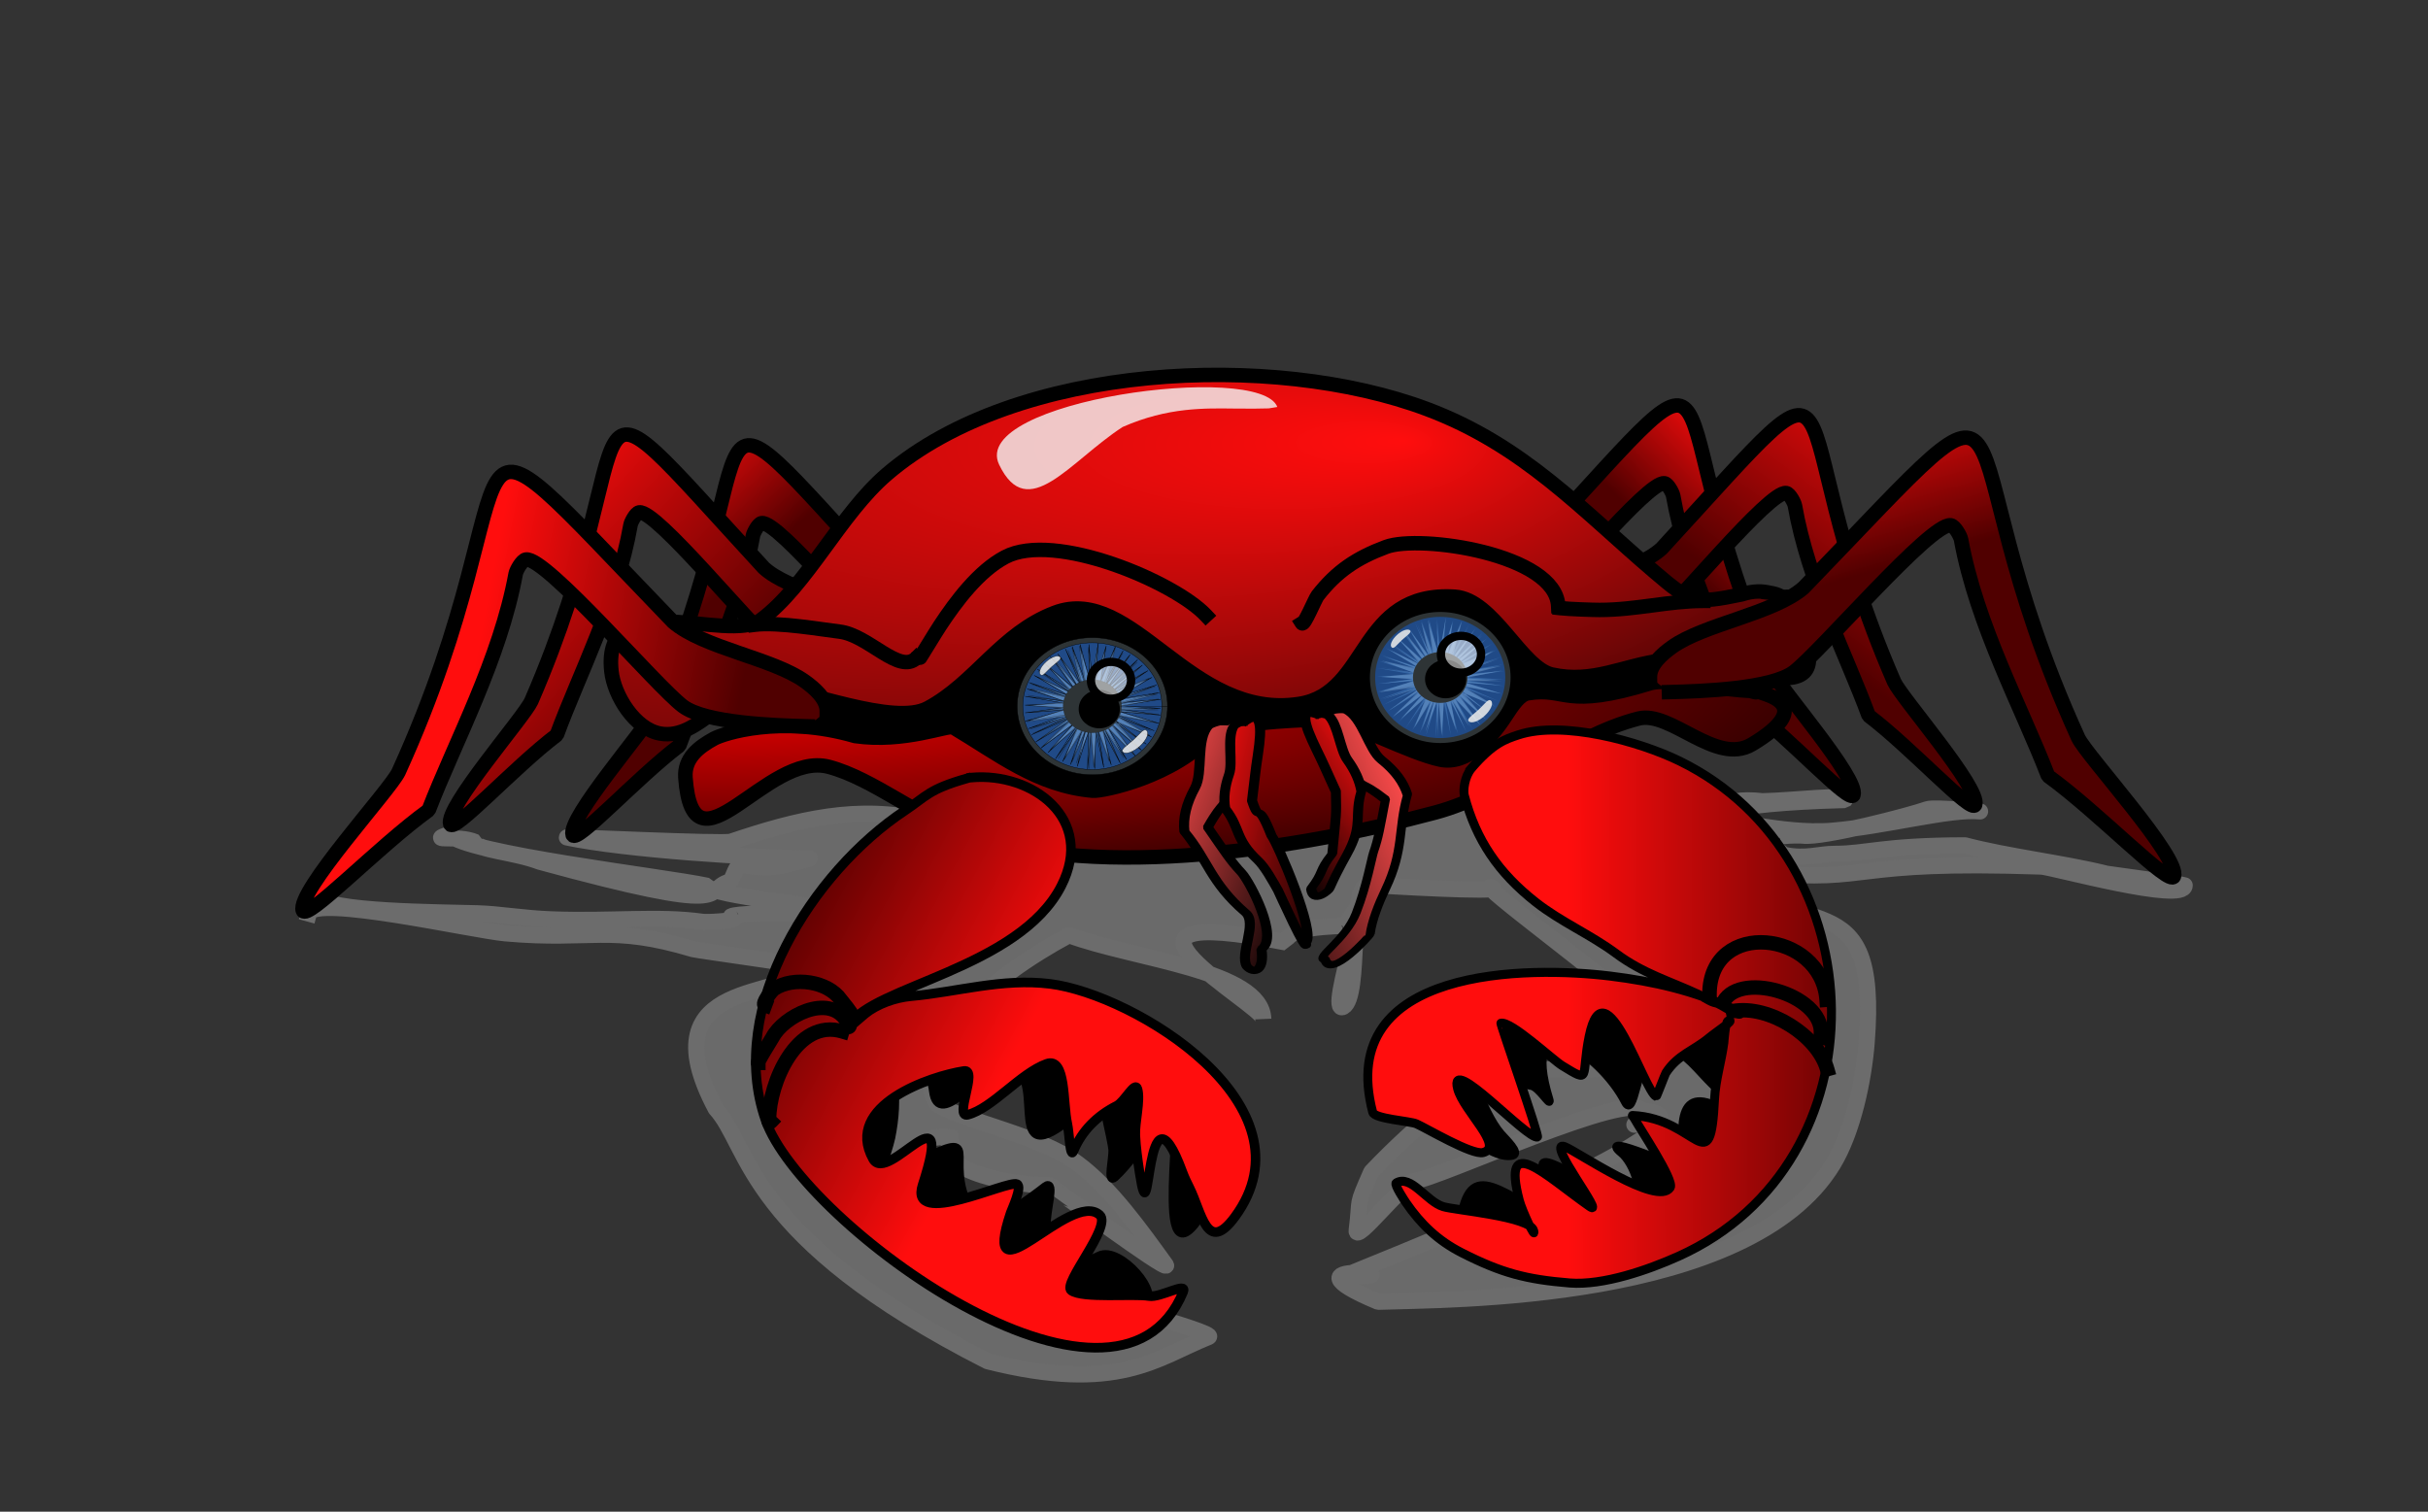<?xml version="1.0" standalone="no"?>
<!DOCTYPE svg PUBLIC "-//W3C//DTD SVG 20010904//EN" "http://www.w3.org/TR/2001/REC-SVG-20010904/DTD/svg10.dtd">
<!-- Created using Krita: http://krita.org -->
<svg xmlns="http://www.w3.org/2000/svg" 
    xmlns:xlink="http://www.w3.org/1999/xlink"
    xmlns:krita="http://krita.org/namespaces/svg/krita"
    xmlns:sodipodi="http://sodipodi.sourceforge.net/DTD/sodipodi-0.dtd"
    width="720pt"
    height="448.32pt"
    viewBox="0 0 720 448.32">
<rect x="0" y="0" width="720" height="448.32" fill="#333333" stroke="none"/>
<defs>
  <linearGradient id="gradient0" gradientUnits="objectBoundingBox" x1="0.436" y1="0.091" x2="0.622" y2="0.299" spreadMethod="pad">
   <stop stop-color="#ff0d0d" offset="0" stop-opacity="1"/>
   <stop stop-color="#500000" offset="1" stop-opacity="1"/>
  </linearGradient>
  <linearGradient id="gradient1" gradientUnits="objectBoundingBox" x1="0.38" y1="0.008" x2="0.678" y2="0.453" spreadMethod="pad">
   <stop stop-color="#ff0d0d" offset="0" stop-opacity="1"/>
   <stop stop-color="#500000" offset="1" stop-opacity="1"/>
  </linearGradient>
  <linearGradient id="gradient2" gradientUnits="objectBoundingBox" x1="0.393" y1="0.053" x2="0.586" y2="0.291" spreadMethod="pad">
   <stop stop-color="#ff0d0d" offset="0" stop-opacity="1"/>
   <stop stop-color="#500000" offset="1" stop-opacity="1"/>
  </linearGradient>
  <linearGradient id="gradient3" gradientUnits="objectBoundingBox" x1="0.379" y1="0.044" x2="0.848" y2="0.512" spreadMethod="pad">
   <stop stop-color="#ff0d0d" offset="0" stop-opacity="1"/>
   <stop stop-color="#500000" offset="1" stop-opacity="1"/>
  </linearGradient>
  <radialGradient id="gradient4" gradientUnits="objectBoundingBox" cx="-0.2" cy="0.338" fx="0.642" fy="0.229" r="1.414" spreadMethod="pad">
   <stop stop-color="#ff0d0d" offset="0" stop-opacity="1"/>
   <stop stop-color="#000000" offset="1" stop-opacity="1"/>
  </radialGradient>
  <radialGradient id="gradient5" gradientUnits="objectBoundingBox" cx="0" cy="0" fx="0" fy="0" r="1.414" spreadMethod="pad">
   <stop stop-color="#fc0000" offset="0" stop-opacity="1"/>
   <stop stop-color="#000000" offset="0.921" stop-opacity="1"/>
  </radialGradient>
  <radialGradient id="gradient6" gradientUnits="objectBoundingBox" cx="0.51" cy="0.163" fx="0.51" fy="0.163" r="0.003" spreadMethod="pad">
   <stop stop-color="#f4f4f4" offset="0" stop-opacity="1"/>
   <stop stop-color="#000000" offset="1" stop-opacity="0"/>
  </radialGradient>
  <linearGradient id="gradient7" gradientUnits="objectBoundingBox" x1="0.5" y1="0.395" x2="0.108" y2="0.152" spreadMethod="pad">
   <stop stop-color="#ff0d0d" offset="0" stop-opacity="1"/>
   <stop stop-color="#500000" offset="1" stop-opacity="1"/>
  </linearGradient>
  <linearGradient id="gradient8" gradientUnits="objectBoundingBox" x1="0.401" y1="0.459" x2="1.024" y2="0.62" spreadMethod="pad">
   <stop stop-color="#ff0d0d" offset="0" stop-opacity="1"/>
   <stop stop-color="#3f0000" offset="1" stop-opacity="1"/>
  </linearGradient>
  <linearGradient id="gradient9" gradientUnits="objectBoundingBox" x1="0" y1="0" x2="1" y2="1" spreadMethod="pad">
   <stop stop-color="#fc4b4b" offset="0" stop-opacity="1"/>
   <stop stop-color="#000000" offset="1" stop-opacity="0.98"/>
  </linearGradient>
  <linearGradient id="gradient10" gradientUnits="objectBoundingBox" x1="0" y1="0" x2="1" y2="1" spreadMethod="pad">
   <stop stop-color="#fc0f0f" offset="0" stop-opacity="1"/>
   <stop stop-color="#000000" offset="1" stop-opacity="0.98"/>
  </linearGradient>
  <linearGradient id="gradient11" gradientUnits="objectBoundingBox" x1="0" y1="0" x2="1.414" y2="0" spreadMethod="pad">
   <stop stop-color="#fc4b4b" offset="0" stop-opacity="1"/>
   <stop stop-color="#000000" offset="1" stop-opacity="1"/>
  </linearGradient>
  <linearGradient id="gradient12" gradientUnits="objectBoundingBox" x1="0" y1="0" x2="1" y2="1" spreadMethod="pad">
   <stop stop-color="#fc0f0f" offset="0" stop-opacity="1"/>
   <stop stop-color="#000000" offset="1" stop-opacity="0.98"/>
  </linearGradient>
  <linearGradient id="gradient13" gradientUnits="objectBoundingBox" x1="0.421" y1="0.086" x2="0.915" y2="0.18" spreadMethod="pad">
   <stop stop-color="#ff0d0d" offset="0" stop-opacity="1"/>
   <stop stop-color="#500000" offset="1" stop-opacity="1"/>
  </linearGradient>
  <linearGradient id="gradient14" gradientUnits="objectBoundingBox" x1="0.406" y1="0.07" x2="0.327" y2="0.367" spreadMethod="pad">
   <stop stop-color="#ff0d0d" offset="0" stop-opacity="1"/>
   <stop stop-color="#500000" offset="1" stop-opacity="1"/>
  </linearGradient>
 </defs>
<path id="shape0" transform="matrix(1 0 0 1 91.58 220.216)" fill="#6a6a6a" fill-rule="evenodd" stroke="#6c6c6c" stroke-width="4.8" stroke-linecap="square" stroke-linejoin="bevel" d="M0 50.724C1.598 44.974 48.57 55.702 58.263 56.574C84.157 58.903 89.052 53.812 114.031 61.302C115.059 61.61 156.342 67.34 147.182 66.488C143.404 76.682 99.386 68.708 120.662 108.608C130.825 119.647 129.539 147.055 201.302 183.488C239.982 193.244 251.599 182.374 266.822 176.288C269.985 175.023 223.96 163.031 222.896 162.197C213.971 155.205 181.168 131.883 183.252 118.762C183.605 116.541 190.083 116.864 191.342 117.368C183.331 125.602 205.585 131.434 219.662 131.288C219.85 131.288 254.531 156.993 254.222 155.048C246.648 144.579 237.834 132.117 227.942 124.808C216.597 116.424 194.774 112.548 186.182 107.168C176.853 90.917 202.471 69.402 225.422 57.128C244.616 64.308 282.595 67.483 283.022 81.968C282.781 77.784 225.822 46.529 289.742 59.288C290.128 53.046 312.649 55.244 307.862 53.528C317.819 35.836 301.257 81.405 306.782 78.368C312.219 75.379 308.126 41.532 314.299 42.149C317.879 42.507 354.343 44.563 351.062 43.088C343.723 39.787 389.191 72.982 393.182 78.368C396.149 82.371 358.824 89.432 362.942 89.168C369.801 88.727 394.703 88.569 390.302 93.848C384.745 100.513 356.196 94.102 349.622 98.168C343.278 101.994 329.652 112.02 315.062 127.328C310.263 138.367 312.06 134.215 310.742 144.608C310.111 149.147 324.674 130.144 328.018 129.981C334.031 129.689 392.882 102.348 395.582 109.448C389.822 118.39 395.876 109.136 395.582 109.208C427.812 111.451 301.939 159.869 307.382 158.168C332.796 158.982 285.187 152.513 317.102 165.848C337.259 165.092 427.041 166.221 452.027 125.013C457.874 115.37 461.074 100.1 461.942 89.168C465.96 38.569 441.933 61.351 415.769 35.337C413.075 32.915 384.072 18.936 455.462 17.048C457.476 15.078 439.342 17.279 431.102 17.408C403.874 14.402 429.64 37.976 432.062 38.648C464.048 41.607 455.887 34.783 513.764 36.779C517.192 36.985 556.262 47.829 556.262 42.368C556.262 42.141 532.61 38.81 532.502 38.768C519.967 35.688 503.682 33.811 491.102 30.488C466.651 30.543 461.917 33.008 452.582 33.008C447.649 33.008 444.09 34.652 437.702 33.368C437.152 33.438 426.153 24.445 434.822 30.128C430.742 27.321 442.125 27.482 443.102 27.608C448.87 28.349 474.834 21.617 479.911 19.79C482.065 19.015 497.325 20.598 495.422 20.408C486.783 19.544 467.055 24.915 451.622 26.168C443.841 26.799 435.421 25.531 430.862 24.848C404.17 20.846 389.453 1.827 360.891 0.316C299.749 -2.919 241.235 19.591 180.312 26.441C174.596 27.084 188.369 24.621 183.182 23.288C163.133 18.135 144.58 22.857 125.162 29.408C122.906 30.169 75.056 27.829 76.562 28.148C93.829 31.802 132.753 34.295 148.152 34.295C150.076 34.295 144.48 35.452 142.628 35.978C138.545 37.138 134.836 37.229 130.601 36.619C129.405 36.447 129.133 36.317 127.751 36.539C126.268 36.777 125.826 41.361 124.262 41.408C116.83 43.907 127.701 51.523 68.462 35.348C60.752 32.417 49.706 31.913 49.382 29.528C44.476 27.32 34.678 29.521 41.642 27.188C45.681 32.86 105.828 39.816 118.142 42.488C120.121 45.783 151.807 48.036 156.842 50.288C157.635 50.657 118.517 50.034 126.058 52.246C125.798 52.948 118.265 53.387 116.702 53.168C103.543 51.318 90.023 53.114 72.062 52.448C63.292 52.122 56.572 50.842 50.102 50.648C39.461 50.328 4.213 50.225 3.385 45.755"/><path id="shape01" transform="matrix(-0.902 0 0.007 0.892 548.795 120.243)" fill="url(#gradient0)" fill-rule="evenodd" stroke="#000000" stroke-width="4.8" stroke-linecap="square" stroke-linejoin="bevel" d="M145.445 70.633C145.445 67.027 141.94 63.855 139.231 61.809C130.212 54.996 110.908 51.999 102.509 44.32C32.72 -31.787 66 -5.252 26.405 88.637C24.015 94.013 -1.767 124.01 0.096 129.521C1.183 132.737 20.795 110.74 34.877 99.873C41.969 79.933 54.408 55.308 58.572 30.089C58.756 28.976 60.325 26.044 61.386 25.87C66.899 24.964 97.976 63.285 105.368 69.162C111.655 74.162 130.984 74.884 140.164 75.116"/><path id="shape01" transform="matrix(-0.902 0 0.007 0.892 584.889 123.145)" fill="url(#gradient1)" fill-rule="evenodd" stroke="#000000" stroke-width="4.8" stroke-linecap="square" stroke-linejoin="bevel" d="M145.445 70.633C145.445 67.027 141.94 63.855 139.231 61.809C130.212 54.996 110.908 51.999 102.509 44.32C32.72 -31.787 66 -5.252 26.405 88.637C24.015 94.013 -1.767 124.01 0.096 129.521C1.183 132.737 20.795 110.74 34.877 99.873C41.969 79.933 54.408 55.308 58.572 30.089C58.756 28.976 60.325 26.044 61.386 25.87C66.899 24.964 97.976 63.285 105.368 69.162C111.655 74.162 130.984 74.884 140.164 75.116"/><path id="shape02" transform="matrix(0.902 0 -0.007 0.892 170.65 132.066)" fill="url(#gradient2)" fill-rule="evenodd" stroke="#000000" stroke-width="4.8" stroke-linecap="square" stroke-linejoin="bevel" d="M145.445 70.633C145.445 67.027 141.94 63.855 139.231 61.809C130.212 54.996 110.908 51.999 102.509 44.32C32.72 -31.787 66 -5.252 26.405 88.637C24.015 94.013 -1.767 124.01 0.096 129.521C1.183 132.737 20.795 110.74 34.877 99.873C41.969 79.933 54.408 55.308 58.572 30.089C58.756 28.976 60.325 26.044 61.386 25.87C66.899 24.964 97.976 63.285 105.368 69.162C111.655 74.162 130.984 74.884 140.164 75.116"/><path id="shape1" transform="matrix(0.902 0 -0.007 0.892 134.35 128.876)" fill="url(#gradient3)" fill-rule="evenodd" stroke="#000000" stroke-width="4.8" stroke-linecap="square" stroke-linejoin="bevel" d="M145.445 70.633C145.445 67.027 141.94 63.855 139.231 61.809C130.212 54.996 110.908 51.999 102.509 44.32C32.72 -31.787 66 -5.252 26.405 88.637C24.015 94.013 -1.767 124.01 0.096 129.521C1.183 132.737 20.795 110.74 34.877 99.873C41.969 79.933 54.408 55.308 58.572 30.089C58.756 28.976 60.325 26.044 61.386 25.87C66.899 24.964 97.976 63.285 105.368 69.162C111.655 74.162 130.984 74.884 140.164 75.116"/><path id="shape03" transform="matrix(0.902 0 0 0.892 217.411 166.907)" fill="#000000" fill-rule="evenodd" stroke="#000000" stroke-width="4.8" stroke-linecap="square" stroke-linejoin="bevel" d="M316.741 20.796C316.741 18.816 319.321 24.696 319.369 26.606C319.508 32.105 319.991 43.248 313.311 45.559C298.673 50.624 282.694 47.358 268.144 52.812C256.435 57.2 251.18 70.955 239.191 74.73C215.474 82.197 201.826 60.673 181.062 62.749C178.733 62.982 176.491 63.393 174.315 63.944C171.95 64.541 169.664 65.303 167.429 66.177C153.448 71.641 141.506 81.485 125.249 83.024C106.403 84.809 96.635 71.696 80.884 67.918C64.436 63.972 1.761 72.766 0.037 46.401C-1.505 22.816 45.386 38.93 57.053 36.944C80.156 33.012 92.117 8.755 116.919 6.131C131.833 4.552 150.139 20.533 163.2 26.566C165.902 27.814 172.112 29.15 175.227 28.449C196.867 23.583 207.703 0 231.218 0C255.964 0 265.846 16.271 287.61 23.801C292.26 25.41 304.271 20.275 309.971 20.275C312.254 20.275 319.607 21.325 317.499 20.596"/><path id="shape11" transform="matrix(0.902 0 0 0.892 181.156 111.186)" fill="url(#gradient4)" fill-rule="evenodd" stroke="#000000" stroke-width="4.8" stroke-linecap="square" stroke-linejoin="bevel" d="M384.853 73.829C383.989 73.852 379.606 70.363 371.785 72.981C356.069 76.243 355.116 75.862 343.119 65.52C319.159 44.865 300.073 23.39 268.262 11.341C217.753 -7.79 133.586 -4.097 90.716 33.039C75.384 46.32 64.544 70.033 49.327 81.44C38.494 89.561 -2.885 69.235 0.16 98.452C1.013 106.642 7.921 117.758 16.216 119.25C29.333 121.61 38.868 102.562 50.826 103.459C63.503 104.409 92.911 116.872 104.204 110.777C119.837 102.339 128.21 85.904 145.95 79.065C171.521 69.207 190.371 115.08 226.373 109.364C249.501 105.693 245.599 71.694 277.396 73.737C290.133 74.556 299.315 97.347 309.366 99.607C322.911 102.653 332.671 96.557 345.903 94.857C364.908 92.414 407.962 117.366 389.265 80.363C387.601 77.338 387.246 73.188 380.61 72.387"/><path id="shape2" transform="matrix(0.902 0 0 0.892 203.231 202.228)" fill="url(#gradient5)" fill-rule="evenodd" stroke="#000000" stroke-width="4.8" stroke-linecap="square" stroke-linejoin="bevel" d="M351.312 3.229C349.382 3.034 354.112 3.96 351.058 3.059C344.175 2.74 342.081 2.09 335.901 1.812C329.955 1.545 323.283 -0.919 317.541 0.372C288.712 9.377 289.904 1.688 277.041 3.792C274.287 4.243 272.032 7.699 269.601 11.472C264.821 18.894 256.978 27.721 248.241 25.872C238.145 23.735 219.741 13.614 211.041 12.192C203.735 13.014 186.357 12.578 173.601 16.992C160.8 31.613 137.074 36.461 133.974 36.195C115.782 34.637 102.659 23.878 88.089 15.14C86.499 14.186 72.03 20.388 55.821 18.012C31.3 10.828 12.387 17.248 9.45 18.863C4.351 21.666 -0.425 25.421 0.03 31.83C2.51 66.776 26.694 22.829 47.128 28.235C61.74 32.101 77.581 45.698 93.227 51.024C137.248 66.008 202.464 55.336 246.51 43.449C269.93 37.129 290.776 17.995 313.375 12.187C323.97 9.464 338.799 27.881 350.625 20.789C359.956 15.193 366.798 8.195 355.385 4.162"/><g id="g3545" transform="matrix(0.125 0 0 0.114 305.134 154.229)" fill="none">
  <path id="path3513" transform="translate(-27.941, 305.993)" sodipodi:type="arc" sodipodi:rx="178.27628" sodipodi:ry="178.27628" sodipodi:cx="178.27628" sodipodi:cy="178.27628" sodipodi:start="0" sodipodi:end="0" d="M356.553 178.276C356.553 79.817 276.736 -2.6699e-14 178.276 -5.68434e-14C79.817 -8.69879e-14 3.61733e-14 79.817 0 178.276C-3.61733e-14 276.736 79.817 356.553 178.276 356.553C276.736 356.553 356.553 276.736 356.553 178.276L178.276 178.276Z" fill="#2e3436" stroke="#000000" stroke-width="1" stroke-linecap="square" stroke-linejoin="bevel"/>
  <path id="path3515" transform="matrix(0.925 0 0 0.925 -14.635 319.299)" sodipodi:type="arc" sodipodi:rx="178.27628" sodipodi:ry="178.27628" sodipodi:cx="178.27628" sodipodi:cy="178.27628" sodipodi:start="0" sodipodi:end="0" d="M356.553 178.276C356.553 79.817 276.736 -2.6699e-14 178.276 -5.68434e-14C79.817 -8.69879e-14 3.61733e-14 79.817 0 178.276C-3.61733e-14 276.736 79.817 356.553 178.276 356.553C276.736 356.553 356.553 276.736 356.553 178.276L178.276 178.276Z" fill="#204a87" stroke="#000000" stroke-width="1" stroke-linecap="square" stroke-linejoin="bevel"/>
  <path id="path3517" transform="matrix(1.12 0 0 1.12 -9.194 320.475)" fill="#3465a4" stroke="#000000" stroke-width="1" stroke-linecap="square" stroke-linejoin="bevel" d="M19.152 74.759L95.156 114.324L25.931 60.174L96.728 108.925L41.353 46.803L104.631 105.51L53.405 30.756L110.843 100.539L69.426 24.854L117.658 96.957L85.505 13.395L120.37 92.839L99.612 7.211L127.766 89.938L116.693 2.811L137.083 88.211L135.143 2.744L142.53 87.594L154.867 0L149.004 90.477L171.75 6.425L159.147 89.128L191.149 7.72L166.654 95.247L207.633 17.132L170.363 97.686L222.531 26.278L175.724 101.994L238.306 38.084L182.5 104.543L248.488 50.75L185.698 111.471L260.303 63.597L190.043 115.605L268.884 79.3L197.518 123.94L278.613 96.982L198.582 129.948L283.832 114.706L199.838 138.107L286.825 130.356L199.974 145.228L286.738 151.301L197.755 152.46L286.634 167.025L199.242 158.495L282.837 185.748L194.796 166.054L273.513 203.317L195.704 171.494L267.838 217.729L191.758 180.51L256.682 234.449L187.718 181.947L246.577 248.649L183.299 189.942L233.585 261.732L176.147 196.064L215.02 270.133L169.332 199.646L201.485 278.581L164.076 201.636L182.501 282.629L154.347 200.414L166.609 288.526L149.657 201.629L147.468 291.367L140.081 202.402L132.29 292.455L134.293 204.575L110.612 286.063L128.091 200.356L96.089 281.764L120.335 201.355L79.356 274.843L111.745 196.893L64.209 268.7L108.722 192.991L48.684 253.889L102.636 187.155L33.625 243.715L96.665 180.503L22.751 229.206L94.404 174.241L13.48 212.674L91.557 170.533L6.521 198.432L89.345 165.103L0.616 180.792L85.55 154.703L0.167 161.618L82.64 149.394L0 143.789L84.606 139.626L0.11 123.325L83.814 134.307L4.156 106.226L87.57 125.92L8.599 91.261L91.285 121.105Z"/>
  <path id="path3519" transform="matrix(1.083 0 0 1.083 -5.285 321.43)" opacity="0.5" fill="#729fcf" stroke="#000000" stroke-width="1" stroke-linecap="square" stroke-linejoin="bevel" d="M24.139 80.32L98.179 118.523L24.786 66.749L94.465 113.849L46.878 54.081L107.659 113.76L56.227 30.726L114.845 107.926L74.327 33.189L122.789 104.684L90.382 16.02L118.146 98.384L99.029 10.109L126.372 93.981L114.988 5.235L139.729 91.287L134.171 8.601L141.784 90.084L156.837 0L146.824 97.234L171.691 13.497L162.663 90.523L194.668 8.064L171.383 103.637L210.673 21.929L169.846 104.591L224.015 31.2L173.913 109.442L242.248 44.559L183.086 107.873L247.192 57.152L183.164 117.67L260.01 67.404L187.882 118.372L267.042 83.426L203.062 130.265L281.163 103.157L201.375 134.772L286.329 121.516L201.876 144.969L289.254 132.939L200.842 151.896L287.578 159.136L194.747 159.072L290.126 170.414L201.012 162.948L286.291 190.937L191.893 171.563L270.681 209.295L199.78 174.647L269.504 220.23L195.245 188.773L256.271 239.941L191.864 182.055L249.467 254.991L188.686 195.312L237.416 269.823L178.798 204.453L212.002 274.544L170.854 207.695L203.261 283.056L168.183 207.877L180.594 282.827L153.251 200.428L168.054 292.006L153.196 201.649L146.886 296.615L139.273 203.302L137.291 300.456L136.205 210.688L108.65 287.052L131.697 201.39L99.692 283.849L122.261 208.742L82.971 277.147L109.763 201.972L68.911 276.512L112.416 198.291L51.396 254.517L105.229 190.412L32.43 249.087L97.175 181.406L22.314 234.054L98.446 174.585L13.297 215.65L96.569 175.996L7.136 205.81L94.956 173.151L0 187.691L87.155 156.511L4.389 166.138L80.215 154.794L5.335 148.901L85.58 140.329L2.801 123.996L81.314 138.511L7.353 108.14L88.448 127.514L8.929 97.269L93.85 126.227Z"/>
  <path id="path3521" transform="matrix(0.388 0 0 0.388 81.156 415.092)" sodipodi:type="arc" sodipodi:rx="178.27628" sodipodi:ry="178.27628" sodipodi:cx="178.27628" sodipodi:cy="178.27628" sodipodi:start="0" sodipodi:end="0" d="M356.553 178.276C356.553 79.817 276.736 -2.6699e-14 178.276 -5.68434e-14C79.817 -8.69879e-14 3.61733e-14 79.817 0 178.276C-3.61733e-14 276.736 79.817 356.553 178.276 356.553C276.736 356.553 356.553 276.736 356.553 178.276L178.276 178.276Z" fill="#2e3436" stroke="#000000" stroke-width="1" stroke-linecap="square" stroke-linejoin="bevel"/>
  <path id="path3523" transform="matrix(0.571 0.571 -0.571 0.571 63.413 345.765)" opacity="0.85" fill="#eeeeec" stroke="#000000" stroke-width="1" stroke-linecap="square" stroke-linejoin="bevel" d="M23.11 41.74C23.11 64.14 27.87 81.15 17.96 81.15C8.04 81.15 0 62.97 0 40.57C0 18.17 8.04 0 17.96 0C27.87 0 23.11 19.34 23.11 41.74Z"/>
  <path id="path3525" transform="matrix(-0.693 -0.693 0.693 -0.693 235.257 616.126)" opacity="0.85" fill="#eeeeec" stroke="#000000" stroke-width="1" stroke-linecap="square" stroke-linejoin="bevel" d="M23.11 41.74C23.11 64.14 27.87 81.15 17.96 81.15C8.04 81.15 0 62.97 0 40.57C0 18.17 8.04 0 17.96 0C27.87 0 23.11 19.34 23.11 41.74Z"/>
 </g><g id="g35451" transform="matrix(0.117 0 0 0.109 409.501 148.139)" fill="none">
  <path id="path35131" transform="translate(-27.941, 305.993)" sodipodi:type="arc" sodipodi:rx="178.27628" sodipodi:ry="178.27628" sodipodi:cx="178.27628" sodipodi:cy="178.27628" sodipodi:start="0" sodipodi:end="0" d="M356.553 178.276C356.553 79.817 276.736 -2.6699e-14 178.276 -5.68434e-14C79.817 -8.69879e-14 3.61733e-14 79.817 0 178.276C-3.61733e-14 276.736 79.817 356.553 178.276 356.553C276.736 356.553 356.553 276.736 356.553 178.276L178.276 178.276Z" fill="#2e3436"/>
  <path id="path35151" transform="matrix(0.925 0 0 0.925 -14.635 319.299)" sodipodi:type="arc" sodipodi:rx="178.27628" sodipodi:ry="178.27628" sodipodi:cx="178.27628" sodipodi:cy="178.27628" sodipodi:start="0" sodipodi:end="0" d="M356.553 178.276C356.553 79.817 276.736 -2.6699e-14 178.276 -5.68434e-14C79.817 -8.69879e-14 3.61733e-14 79.817 0 178.276C-3.61733e-14 276.736 79.817 356.553 178.276 356.553C276.736 356.553 356.553 276.736 356.553 178.276L178.276 178.276Z" fill="#204a87"/>
  <path id="path35171" transform="matrix(1.12 0 0 1.12 -9.194 320.475)" fill="#3465a4" d="M19.152 74.759L95.156 114.324L25.931 60.174L96.728 108.925L41.353 46.803L104.631 105.51L53.405 30.756L110.843 100.539L69.426 24.854L117.658 96.957L85.505 13.395L120.37 92.839L99.612 7.211L127.766 89.938L116.693 2.811L137.083 88.211L135.143 2.744L142.53 87.594L154.867 0L149.004 90.477L171.75 6.425L159.147 89.128L191.149 7.72L166.654 95.247L207.633 17.132L170.363 97.686L222.531 26.278L175.724 101.994L238.306 38.084L182.5 104.543L248.488 50.75L185.698 111.471L260.303 63.597L190.043 115.605L268.884 79.3L197.518 123.94L278.613 96.982L198.582 129.948L283.832 114.706L199.838 138.107L286.825 130.356L199.974 145.228L286.738 151.301L197.755 152.46L286.634 167.025L199.242 158.495L282.837 185.748L194.796 166.054L273.513 203.317L195.704 171.494L267.838 217.729L191.758 180.51L256.682 234.449L187.718 181.947L246.577 248.649L183.299 189.942L233.585 261.732L176.147 196.064L215.02 270.133L169.332 199.646L201.485 278.581L164.076 201.636L182.501 282.629L154.347 200.414L166.609 288.526L149.657 201.629L147.468 291.367L140.081 202.402L132.29 292.455L134.293 204.575L110.612 286.063L128.091 200.356L96.089 281.764L120.335 201.355L79.356 274.843L111.745 196.893L64.209 268.7L108.722 192.991L48.684 253.889L102.636 187.155L33.625 243.715L96.665 180.503L22.751 229.206L94.404 174.241L13.48 212.674L91.557 170.533L6.521 198.432L89.345 165.103L0.616 180.792L85.55 154.703L0.167 161.618L82.64 149.394L0 143.789L84.606 139.626L0.11 123.325L83.814 134.307L4.156 106.226L87.57 125.92L8.599 91.261L91.285 121.105Z"/>
  <path id="path35191" transform="matrix(1.083 0 0 1.083 -5.285 321.43)" opacity="0.5" fill="#729fcf" d="M24.139 80.32L98.179 118.523L24.786 66.749L94.465 113.849L46.878 54.081L107.659 113.76L56.227 30.726L114.845 107.926L74.327 33.189L122.789 104.684L90.382 16.02L118.146 98.384L99.029 10.109L126.372 93.981L114.988 5.235L139.729 91.287L134.171 8.601L141.784 90.084L156.837 0L146.824 97.234L171.691 13.497L162.663 90.523L194.668 8.064L171.383 103.637L210.673 21.929L169.846 104.591L224.015 31.2L173.913 109.442L242.248 44.559L183.086 107.873L247.192 57.152L183.164 117.67L260.01 67.404L187.882 118.372L267.042 83.426L203.062 130.265L281.163 103.157L201.375 134.772L286.329 121.516L201.876 144.969L289.254 132.939L200.842 151.896L287.578 159.136L194.747 159.072L290.126 170.414L201.012 162.948L286.291 190.937L191.893 171.563L270.681 209.295L199.78 174.647L269.504 220.23L195.245 188.773L256.271 239.941L191.864 182.055L249.467 254.991L188.686 195.312L237.416 269.823L178.798 204.453L212.002 274.544L170.854 207.695L203.261 283.056L168.183 207.877L180.594 282.827L153.251 200.428L168.054 292.006L153.196 201.649L146.886 296.615L139.273 203.302L137.291 300.456L136.205 210.688L108.65 287.052L131.697 201.39L99.692 283.849L122.261 208.742L82.971 277.147L109.763 201.972L68.911 276.512L112.416 198.291L51.396 254.517L105.229 190.412L32.43 249.087L97.175 181.406L22.314 234.054L98.446 174.585L13.297 215.65L96.569 175.996L7.136 205.81L94.956 173.151L0 187.691L87.155 156.511L4.389 166.138L80.215 154.794L5.335 148.901L85.58 140.329L2.801 123.996L81.314 138.511L7.353 108.14L88.448 127.514L8.929 97.269L93.85 126.227Z"/>
  <path id="path35211" transform="matrix(0.388 0 0 0.388 81.156 415.092)" sodipodi:type="arc" sodipodi:rx="178.27628" sodipodi:ry="178.27628" sodipodi:cx="178.27628" sodipodi:cy="178.27628" sodipodi:start="0" sodipodi:end="0" d="M356.553 178.276C356.553 79.817 276.736 -2.6699e-14 178.276 -5.68434e-14C79.817 -8.69879e-14 3.61733e-14 79.817 0 178.276C-3.61733e-14 276.736 79.817 356.553 178.276 356.553C276.736 356.553 356.553 276.736 356.553 178.276L178.276 178.276Z" fill="#2e3436"/>
  <path id="path35231" transform="matrix(0.571 0.571 -0.571 0.571 63.413 345.765)" opacity="0.85" fill="#eeeeec" d="M23.11 41.74C23.11 64.14 27.87 81.15 17.96 81.15C8.04 81.15 0 62.97 0 40.57C0 18.17 8.04 0 17.96 0C27.87 0 23.11 19.34 23.11 41.74Z"/>
  <path id="path35251" transform="matrix(-0.693 -0.693 0.693 -0.693 235.257 616.126)" opacity="0.85" fill="#eeeeec" d="M23.11 41.74C23.11 64.14 27.87 81.15 17.96 81.15C8.04 81.15 0 62.97 0 40.57C0 18.17 8.04 0 17.96 0C27.87 0 23.11 19.34 23.11 41.74Z"/>
 </g><path id="shape3" transform="matrix(0.902 0 0 0.892 295.613 114.839)" fill="#f4f4f4" fill-opacity="0.808" fill-rule="evenodd" stroke="url(#gradient6)" stroke-opacity="0" stroke-width="5.16" stroke-linecap="square" stroke-linejoin="bevel" d="M92.203 6.57C86.575 -8.619 -9.379 4.506 0.748 25.763C10.154 45.506 23.937 24.643 41.344 13.217C56.34 6.56 68.434 6.996 78.424 7.097C87.082 7.138 82.697 7.142 89.36 7.037"/><path id="shape4" transform="matrix(1.031 0 0 1.038 273.16 305.415)" fill="#000000" fill-rule="evenodd" stroke="#000000" stroke-width="2.74" stroke-linecap="square" stroke-linejoin="bevel" d="M0 3.736C0 7.33 3.116 13.139 3.608 17.34C4.97 28.982 17.892 10.168 24.009 10.168C37.862 10.168 23.16 40.674 41.938 26.035C43.926 24.485 45.676 22.337 47.083 20.245C47.354 19.841 50.653 13.969 50.735 13.994C50.969 14.064 55.182 32.522 55.234 34.349C55.307 36.916 53.682 43.76 55.59 42.043C59.609 38.428 63.898 31.986 67.795 27.758C68.321 27.188 72.774 20.888 72.873 21.066C75.594 25.963 65.477 81.883 84.388 46.07C97.139 21.922 58.325 2.005 41.403 0.39C32.403 -0.468 20.274 -0.014 11.492 2.795C9.724 3.36 -0 6.922 1.448 3.816"/><path id="shape5" transform="matrix(1.031 0 0 1.038 249.59 318.867)" fill="#000000" fill-rule="evenodd" stroke="#000000" stroke-width="2.74" stroke-linecap="square" stroke-linejoin="bevel" d="M86.801 66.004C92.256 62.732 79.875 48.946 74.151 51.719C60.02 58.563 59.719 54.246 58.806 42.743C58.521 39.154 61.456 29.746 58.605 31.944C55.355 34.45 42.461 44.356 38.516 41.822C37.365 41.082 37.446 39.515 36.868 38.476C28.378 23.202 42.428 14.711 19.964 25.694C17.921 26.692 11.755 28.282 10.565 30.422C8.451 34.225 13.152 22.099 14.04 17.84C16.133 7.796 16.514 -9.673 4.106 6.741C-18.663 36.861 59.717 67.706 80.899 67.706C82.793 67.706 86.151 69.671 86.579 67.827"/><path id="shape6" transform="matrix(1.031 0 0 1.038 224.107 230.473)" fill="url(#gradient7)" fill-rule="evenodd" stroke="#000000" stroke-width="2.74" stroke-linecap="square" stroke-linejoin="bevel" d="M60.69 0.38C49.73 3.471 49.106 5.471 42.896 9.568C16.358 27.075 -8.527 65.812 2.812 97.984C13.297 127.729 103.729 193.167 122.946 147.069C124.212 144.031 116.393 148.812 113.147 148.271C108.572 147.509 94.027 149.033 90.741 146.668C88.083 144.755 102.542 128.354 98.937 125.111C90.588 117.6 64.262 151.373 73.325 124.47C73.616 123.604 76.748 117.014 75.151 116.296C72.403 115.059 43.894 129.033 47.98 116.536C57.606 87.094 37.97 116.719 33.726 109.083C25.214 93.77 50.346 85.394 59.917 83.959C64.053 83.339 56.935 97.502 60.986 96.461C68.027 94.651 76.018 84.665 83.659 81.916C89.342 79.871 88.285 93.136 89.628 99.025C90.219 101.617 90.386 109.253 91.409 106.799C93.822 101.011 98.185 96.738 103.837 93.897C106.112 92.753 109.124 86.675 109.806 89.128C110.719 92.415 109.011 98.626 109.182 102.311C109.346 105.841 109.888 109.622 110.429 113.13C113.822 135.1 111.685 83.021 122.768 112.93C123.32 114.418 124.013 115.842 124.728 117.257C128.357 124.44 129.75 136.527 137.824 125.632C161.363 93.869 108.978 62.091 84.683 59.076C70.923 57.369 58.11 61.383 44.55 62.602C40.123 63.001 34.86 64.842 31.409 67.651C30.021 68.781 26.175 72.341 27.044 70.776C33.081 59.916 75.769 54.692 87.89 31.068C97.745 11.86 79.533 -1.425 62.055 0.122"/><path id="shape7" transform="matrix(0.933 -0.238 0.248 0.95 420.692 305.596)" fill="#000000" fill-rule="evenodd" stroke="#000000" stroke-width="2.74" stroke-linecap="square" stroke-linejoin="bevel" d="M90.158 43.181C81.415 43.181 79.402 18.904 67.53 23.887C62.324 26.073 57.263 41.84 56.038 36.329C52.386 19.906 32.034 -1.903 33.454 30.038C33.556 32.325 31.462 25.426 29.356 24.529C22.429 21.577 11.806 10.304 11.806 10.304C11.806 10.304 12.388 28.525 16.372 36.409C17.474 38.591 20.688 43.502 18.243 43.502C11.03 43.502 -1.95 24.988 0.247 16.835C10.599 -21.577 72.791 16.908 92.408 23.046C98.418 24.927 88.442 47.846 90.269 41.819"/><path id="shape8" transform="matrix(0.933 -0.238 0.248 0.95 427.062 346.225)" fill="#000000" fill-rule="evenodd" stroke="#000000" stroke-width="2.74" stroke-linecap="square" stroke-linejoin="bevel" d="M0 22.033C8.771 -1.637 13.48 9.377 31.737 25.8C33.322 27.225 30.533 21.703 30.134 19.609C29.379 15.649 30.757 11.362 30.757 7.408C30.757 1.451 49.651 24.037 54.187 24.037C59.134 24.037 58.157 13.206 55.212 9.231C49.005 0.856 72.818 19.484 72.895 18.948C74.918 5.002 77.447 -8.555 91.091 6.787C91.888 7.683 93.541 9.073 93.541 10.373C93.541 42.462 5.255 42.546 0.423 20.811"/><path id="shape9" transform="matrix(0.933 -0.238 0.248 0.95 382.356 235.208)" fill="url(#gradient8)" fill-rule="evenodd" stroke="#000000" stroke-width="2.74" stroke-linecap="square" stroke-linejoin="bevel" d="M56.166 6.332C64.605 0.573 68.489 0.353 72.74 0.059C87.07 -0.933 108.17 10.872 118.797 19.773C170.335 62.937 149.207 152.751 79.911 164.624C69.988 166.325 55.194 167.611 45.39 164.304C32.769 160.046 25.858 156.289 15.59 147.394C9.445 142.071 5.662 136.067 2.895 128.602C2.688 128.041 0.701 122.341 1.47 122.11C6.593 120.574 9.064 129.817 13.675 132.529C17.073 134.527 38.753 141.875 38.753 146.272C38.753 149.633 36.837 139.736 36.837 136.375C36.837 114.608 46.554 131.104 57.283 143.387C61.57 148.295 49.119 120.389 54.521 124.034C57.808 126.251 77.474 148.665 82.806 143.868C84.699 142.166 78.29 124.266 77.461 120.908C77.384 120.598 76.888 119.895 77.194 119.987C96.397 125.745 95.029 145.782 102.94 121.149C104.669 115.766 107.897 110.713 110.067 105.442C110.215 105.082 112.076 99.431 113.051 99.431C115.662 99.431 108.421 101.848 106.058 102.957C100.415 105.606 95.392 105.54 90.423 110.009C90.088 110.311 85.814 116.256 85.702 116.18C82.56 114.061 80.882 72.744 70.423 93.541C64.71 104.901 67.504 107.677 60.089 100.152C57.737 97.765 48.3 83.163 45.123 83.163C44.835 83.163 47.86 119.185 47.172 119.185C43.821 119.185 27.127 87.769 27.127 99.111C27.127 106.018 36.663 119.666 29.755 119.666C26.237 119.666 14.856 108.408 12.116 106.283C10.444 104.987 0 101.701 0 99.631C0 53.848 58.166 68.607 81.381 77.513C93.807 82.28 105.339 88.094 115.724 96.546C115.89 96.681 117.343 98.262 117.238 98.309C116.132 98.807 112.105 93.856 110.78 93.26C109.009 92.464 107.792 90.711 106.281 89.494C98.563 83.282 91.392 79.274 84.9 71.382C78.709 63.856 70.88 57.973 64.944 50.346C56.111 38.994 51.955 27.653 51.955 13.754C51.955 12.206 53.433 8.289 56.159 6.358"/><ellipse id="shape10" transform="matrix(0.902 0 0 0.892 321.109 205.793)" rx="5.4" ry="5.04" cx="5.4" cy="5.04" fill="#000000" fill-rule="evenodd" stroke="#000000" stroke-width="2.74" stroke-linecap="square" stroke-linejoin="bevel"/><ellipse id="shape04" transform="matrix(0.902 0 0 0.892 423.817 196.884)" rx="5.4" ry="5.04" cx="5.4" cy="5.04" fill="#000000" fill-rule="evenodd" stroke="#000000" stroke-width="2.74" stroke-linecap="square" stroke-linejoin="bevel"/><path id="shape11" transform="matrix(1.091 0 0 0.786 351.116 213.042)" fill="url(#gradient9)" stroke="#000000" stroke-width="2.74" stroke-linecap="square" stroke-linejoin="bevel" d="M10.67 1.267C10.67 0.694 7.201 2.042 6.59 2.947C3.152 8.032 5.225 20.523 2.988 26.183C0.567 32.309 -0.313 37.677 0.097 42.72C6.458 53.316 7.218 62.057 16.752 73.395C20.015 77.276 15.04 88.942 17.069 93.607C19.031 96.734 21.911 95.287 21.039 87.072C25.913 82.688 17.865 61.523 15.59 58.147C12.698 53.854 11.352 50.9 6.47 41.107C11.337 29.195 10.755 35.213 12.71 25.747C15.521 12.141 19.583 -3.89 12.175 0.849"/><path id="shape111" transform="matrix(1.088 -0.08 0.059 0.784 361.282 213.706)" fill="url(#gradient10)" stroke="#000000" stroke-width="2.74" stroke-linecap="square" stroke-linejoin="bevel" d="M6.488 1.4C6.488 0.96 4.379 1.995 4.007 2.689C1.917 6.592 3.177 16.177 1.817 20.521C0.344 25.221 -0.19 29.341 0.059 33.211C3.927 41.343 1.935 44.717 7.731 53.417C9.716 56.395 11.468 61.911 12.702 65.491C12.809 65.801 19.74 92.286 19.21 85.982C22.173 82.617 13.481 47.432 12.098 44.841C8.739 29.883 9.242 40.685 7.501 31.067C9.018 20.521 8.863 21.031 10.052 13.767C11.761 3.325 11.907 -2.557 7.403 1.08"/><path id="shape011" transform="matrix(-0.949 0.401 0.302 0.698 404.563 205.85)" fill="url(#gradient11)" stroke="#000000" stroke-width="2.74" stroke-linecap="square" stroke-linejoin="bevel" d="M10.67 1.267C10.67 0.694 7.201 2.042 6.59 2.947C3.152 8.032 5.225 20.523 2.988 26.183C0.567 32.309 -0.313 37.677 0.097 42.72C6.458 53.316 7.218 62.057 16.752 73.395C20.015 77.276 23.881 82.522 25.91 87.187C26.085 87.59 41.559 97.506 40.687 89.291C43.165 87.062 33.149 85.643 27.112 77.323C21.274 69.277 16.708 59.807 15.59 58.147C12.698 53.854 11.352 50.9 6.47 41.107C11.337 29.195 10.755 35.213 12.71 25.747C15.521 12.141 19.583 -3.89 12.175 0.849"/><path id="shape112" transform="matrix(-1.058 0.263 0.194 0.762 397.326 209.269)" fill="url(#gradient12)" stroke="#000000" stroke-width="2.74" stroke-linecap="square" stroke-linejoin="bevel" d="M5.899 1.4C5.899 0.96 3.982 1.995 3.643 2.689C1.743 6.592 2.889 16.177 1.652 20.521C0.313 25.221 -0.173 29.341 0.053 33.211C3.571 41.343 1.759 44.717 7.03 53.417C8.834 56.395 10.797 58.682 15.101 66.217C15.198 66.527 20.346 70.594 19.864 64.29C15.047 59.029 16.73 58.571 11.955 53.545C8.083 38.59 8.404 40.685 6.82 31.067C8.2 20.521 8.058 21.031 9.14 13.767C10.693 3.325 10.827 -2.557 6.731 1.08"/><path id="shape21" transform="matrix(0.902 0 0 0.892 386.109 161.105)" fill="none" stroke="#000000" stroke-width="4.8" stroke-linecap="square" stroke-linejoin="bevel" d="M84.223 20.861C83.383 3.549 38.751 -2.964 27.628 1.232C17.97 4.876 11.404 9.284 5.111 17.46C4.255 18.573 0.625 27.591 0 26.596"/><path id="shape31" transform="matrix(0.902 0 0 0.892 272.633 163.069)" fill="none" stroke="#000000" stroke-width="4.8" stroke-linecap="square" stroke-linejoin="bevel" d="M94.21 21.779C83.97 10.726 44.489 -6.319 28.196 2.396C19.503 7.045 12.05 17.12 6.782 25.205C5.102 27.782 0.021 36.324 0 36.174"/><path id="shape41" transform="matrix(0.902 0 0 0.892 223.875 185.087)" fill="none" stroke="#000000" stroke-width="4.8" stroke-linecap="square" stroke-linejoin="bevel" d="M53.1 11.252C47.468 16.918 37.303 3.569 27.72 2.492C22.811 1.94 7.68 -0.768 0 0.212"/><path id="shape51" transform="matrix(0.902 0 0 0.892 224.806 298.907)" fill="none" stroke="#000000" stroke-width="4.8" stroke-linecap="square" stroke-linejoin="bevel" d="M29.587 6.411C30.818 6.226 29.298 4.629 29.053 4.247C23.02 -5.126 8.257 2.971 4.765 9.777C4.378 10.531 -0.572 18.312 0.055 18.312"/><path id="shape61" transform="matrix(0.902 0 0 0.892 228.012 305.347)" fill="none" stroke="#000000" stroke-width="4.8" stroke-linecap="square" stroke-linejoin="bevel" d="M24.13 0.602C9.113 -3.901 0.044 17.937 0.044 29.723C0.044 30.243 -0.241 31.554 0.645 30.625"/><path id="shape71" transform="matrix(0.902 0 0 0.892 226.627 291.178)" fill="none" stroke="#000000" stroke-width="4.8" stroke-linecap="square" stroke-linejoin="bevel" d="M28.706 11.05C29.221 10.896 25.407 6.305 25.198 6.001C20.88 -0.273 9.598 -1.837 3.349 2.305C2.26 3.027 -0.891 7.355 0.242 7.774"/><path id="shape81" transform="matrix(0.902 0 0 0.892 511.121 292.865)" fill="none" stroke="#000000" stroke-width="4.8" stroke-linecap="square" stroke-linejoin="bevel" d="M0 4.684C5.901 -5.934 34.389 2.991 31.871 16.584"/><path id="shape91" transform="matrix(0.902 0 0 0.892 506.931 279.463)" fill="none" stroke="#000000" stroke-width="4.8" stroke-linecap="square" stroke-linejoin="bevel" d="M0 17.337C0 -8.059 36.813 -3.91 38.519 19.11"/><path id="shape101" transform="matrix(0.902 0 0 0.892 513.895 299.604)" fill="none" stroke="#000000" stroke-width="4.8" stroke-linecap="square" stroke-linejoin="bevel" d="M0 0.283C11.846 -1.848 27.855 8.402 30.969 19.606"/><path id="shape111" transform="matrix(0.902 0 0 0.892 462.654 178.212)" fill="none" stroke="#000000" stroke-width="4.8" stroke-linecap="square" stroke-linejoin="bevel" d="M0 2.4C3.148 2.755 10.707 3 12.96 3C24.973 3 35.705 0 47.04 0"/><ellipse id="shape101" transform="matrix(0.902 0 0 0.892 323.502 196.299)" rx="6.6" ry="6.12" cx="6.6" cy="6.12" fill="#ffffff" fill-opacity="0.541" fill-rule="evenodd" stroke="#000000" stroke-width="2.74" stroke-linecap="square" stroke-linejoin="bevel"/><ellipse id="shape102" transform="matrix(0.902 0 0 0.892 427.293 188.578)" rx="6.6" ry="6.12" cx="6.6" cy="6.12" fill="#ffffff" fill-opacity="0.541" fill-rule="evenodd" stroke="#000000" stroke-width="2.74" stroke-linecap="square" stroke-linejoin="bevel"/><path id="shape05" transform="matrix(0.902 0 -0.007 0.892 90.73 139.948)" fill="url(#gradient13)" fill-rule="evenodd" stroke="#000000" stroke-width="4.8" stroke-linecap="square" stroke-linejoin="bevel" d="M171.853 79.54C171.853 75.479 167.713 71.907 164.512 69.603C153.855 61.931 131.046 58.556 121.122 49.908C38.661 -35.796 77.984 -5.915 31.2 99.814C28.376 105.868 -2.087 139.648 0.114 145.853C1.398 149.475 24.571 124.705 41.21 112.468C49.59 90.013 64.287 62.283 69.207 33.883C69.424 32.63 71.279 29.328 72.532 29.132C79.046 28.112 115.766 71.265 124.5 77.884C131.929 83.514 154.768 84.327 165.614 84.589"/><path id="shape06" transform="matrix(-0.902 0 0.007 0.892 643.721 129.8)" fill="url(#gradient14)" fill-rule="evenodd" stroke="#000000" stroke-width="4.8" stroke-linecap="square" stroke-linejoin="bevel" d="M171.853 79.54C171.853 75.479 167.713 71.907 164.512 69.603C153.855 61.931 131.046 58.556 121.122 49.908C38.661 -35.796 77.984 -5.915 31.2 99.814C28.376 105.868 -2.087 139.648 0.114 145.853C1.398 149.475 24.571 124.705 41.21 112.468C49.59 90.013 64.287 62.283 69.207 33.883C69.424 32.63 71.279 29.328 72.532 29.132C79.046 28.112 115.766 71.265 124.5 77.884C131.929 83.514 154.768 84.327 165.614 84.589"/>
</svg>
